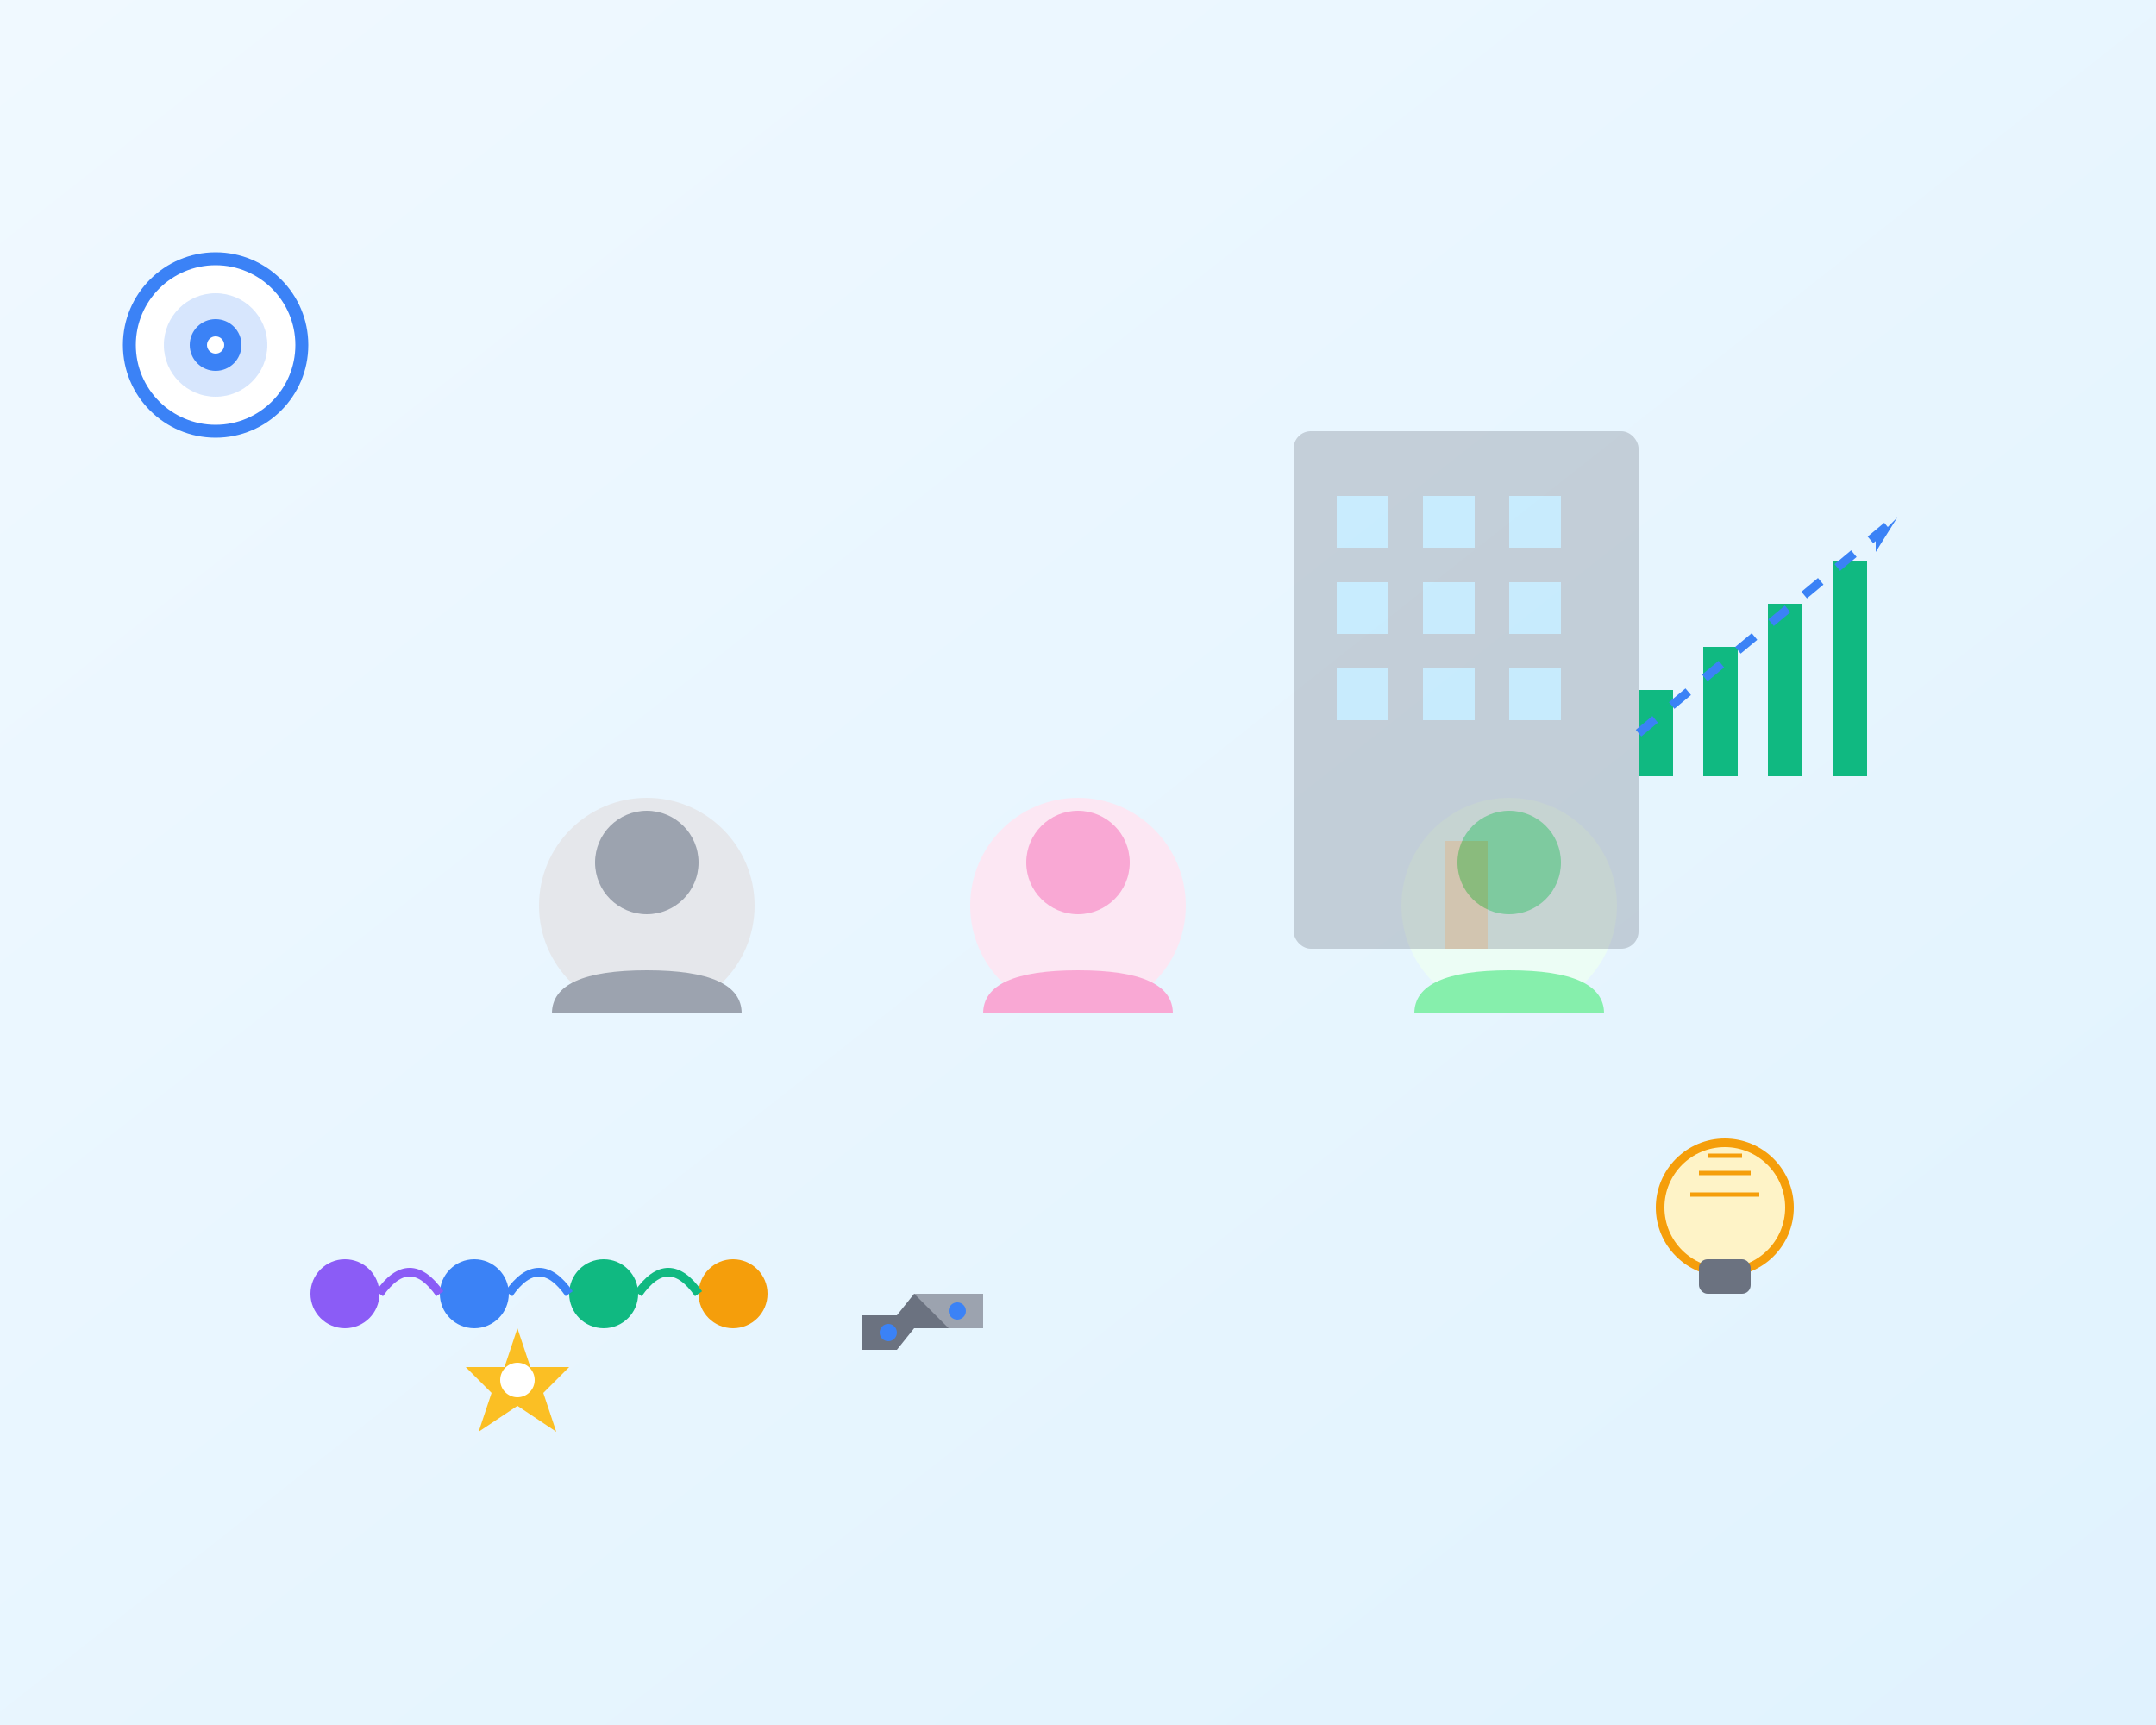 <svg width="500" height="400" viewBox="0 0 500 400" fill="none" xmlns="http://www.w3.org/2000/svg">
  <rect x="0" y="0" width="500" height="400" fill="#333333" stroke="none"/>
  <defs>
    <linearGradient id="aboutBg" x1="0%" y1="0%" x2="100%" y2="100%">
      <stop offset="0%" style="stop-color:#f0f9ff;stop-opacity:1" />
      <stop offset="100%" style="stop-color:#e0f2fe;stop-opacity:1" />
    </linearGradient>
  </defs>
  
  <!-- Background -->
  <rect width="500" height="400" fill="url(#aboutBg)"/>
  
  <!-- Team illustration -->
  <g transform="translate(100,150)">
    <!-- Person 1 -->
    <circle cx="50" cy="60" r="25" fill="#e5e7eb"/>
    <circle cx="50" cy="50" r="12" fill="#9ca3af"/>
    <path d="M28 85Q28 75 50 75Q72 75 72 85" fill="#9ca3af"/>
    
    <!-- Person 2 -->
    <circle cx="150" cy="60" r="25" fill="#fce7f3"/>
    <circle cx="150" cy="50" r="12" fill="#f9a8d4"/>
    <path d="M128 85Q128 75 150 75Q172 75 172 85" fill="#f9a8d4"/>
    
    <!-- Person 3 -->
    <circle cx="250" cy="60" r="25" fill="#ecfdf5"/>
    <circle cx="250" cy="50" r="12" fill="#86efac"/>
    <path d="M228 85Q228 75 250 75Q272 75 272 85" fill="#86efac"/>
  </g>
  
  <!-- Office building in background -->
  <g transform="translate(300,50)" opacity="0.3">
    <rect x="0" y="50" width="80" height="120" fill="#6b7280" rx="4"/>
    <rect x="10" y="65" width="12" height="12" fill="#7dd3fc"/>
    <rect x="30" y="65" width="12" height="12" fill="#7dd3fc"/>
    <rect x="50" y="65" width="12" height="12" fill="#7dd3fc"/>
    <rect x="10" y="85" width="12" height="12" fill="#7dd3fc"/>
    <rect x="30" y="85" width="12" height="12" fill="#7dd3fc"/>
    <rect x="50" y="85" width="12" height="12" fill="#7dd3fc"/>
    <rect x="10" y="105" width="12" height="12" fill="#7dd3fc"/>
    <rect x="30" y="105" width="12" height="12" fill="#7dd3fc"/>
    <rect x="50" y="105" width="12" height="12" fill="#7dd3fc"/>
    <rect x="35" y="145" width="10" height="25" fill="#92400e"/>
  </g>
  
  <!-- Mission symbols -->
  <g transform="translate(50,80)">
    <!-- Target/Goal -->
    <circle cx="0" cy="0" r="20" fill="white" stroke="#3b82f6" stroke-width="3"/>
    <circle cx="0" cy="0" r="12" fill="#3b82f6" opacity="0.2"/>
    <circle cx="0" cy="0" r="6" fill="#3b82f6"/>
    <circle cx="0" cy="0" r="2" fill="white"/>
  </g>
  
  <!-- Innovation lightbulb -->
  <g transform="translate(400,280)">
    <circle cx="0" cy="0" r="15" fill="#fef3c7" stroke="#f59e0b" stroke-width="2"/>
    <rect x="-6" y="12" width="12" height="8" fill="#6b7280" rx="2"/>
    <path d="M-8 -3L8 -3M-6 -8L6 -8M-4 -12L4 -12" stroke="#f59e0b" stroke-width="1"/>
  </g>
  
  <!-- Growth chart -->
  <g transform="translate(380,120)">
    <rect x="0" y="40" width="8" height="20" fill="#10b981"/>
    <rect x="15" y="30" width="8" height="30" fill="#10b981"/>
    <rect x="30" y="20" width="8" height="40" fill="#10b981"/>
    <rect x="45" y="10" width="8" height="50" fill="#10b981"/>
    <path d="M0 50L60 0" stroke="#3b82f6" stroke-width="2" stroke-dasharray="5,5"/>
    <path d="M55 5L60 0L55 8" fill="#3b82f6"/>
  </g>
  
  <!-- Community connection -->
  <g transform="translate(80,300)">
    <circle cx="0" cy="0" r="8" fill="#8b5cf6"/>
    <circle cx="30" cy="0" r="8" fill="#3b82f6"/>
    <circle cx="60" cy="0" r="8" fill="#10b981"/>
    <circle cx="90" cy="0" r="8" fill="#f59e0b"/>
    
    <path d="M8 0Q15 -10 22 0" stroke="#8b5cf6" stroke-width="2" fill="none"/>
    <path d="M38 0Q45 -10 52 0" stroke="#3b82f6" stroke-width="2" fill="none"/>
    <path d="M68 0Q75 -10 82 0" stroke="#10b981" stroke-width="2" fill="none"/>
  </g>
  
  <!-- Values icons -->
  <g transform="translate(200,300)">
    <!-- Trust handshake -->
    <path d="M0 5L8 5L12 0L20 0L20 8L12 8L8 13L0 13Z" fill="#6b7280"/>
    <path d="M12 0L20 8L28 8L28 0L20 0" fill="#9ca3af"/>
    <circle cx="6" cy="9" r="2" fill="#3b82f6"/>
    <circle cx="22" cy="4" r="2" fill="#3b82f6"/>
  </g>
  
  <!-- Excellence star -->
  <g transform="translate(120,320)">
    <polygon points="0,-12 3,-3 12,-3 6,3 9,12 0,6 -9,12 -6,3 -12,-3 -3,-3" fill="#fbbf24"/>
    <circle cx="0" cy="0" r="4" fill="white"/>
  </g>
</svg>
